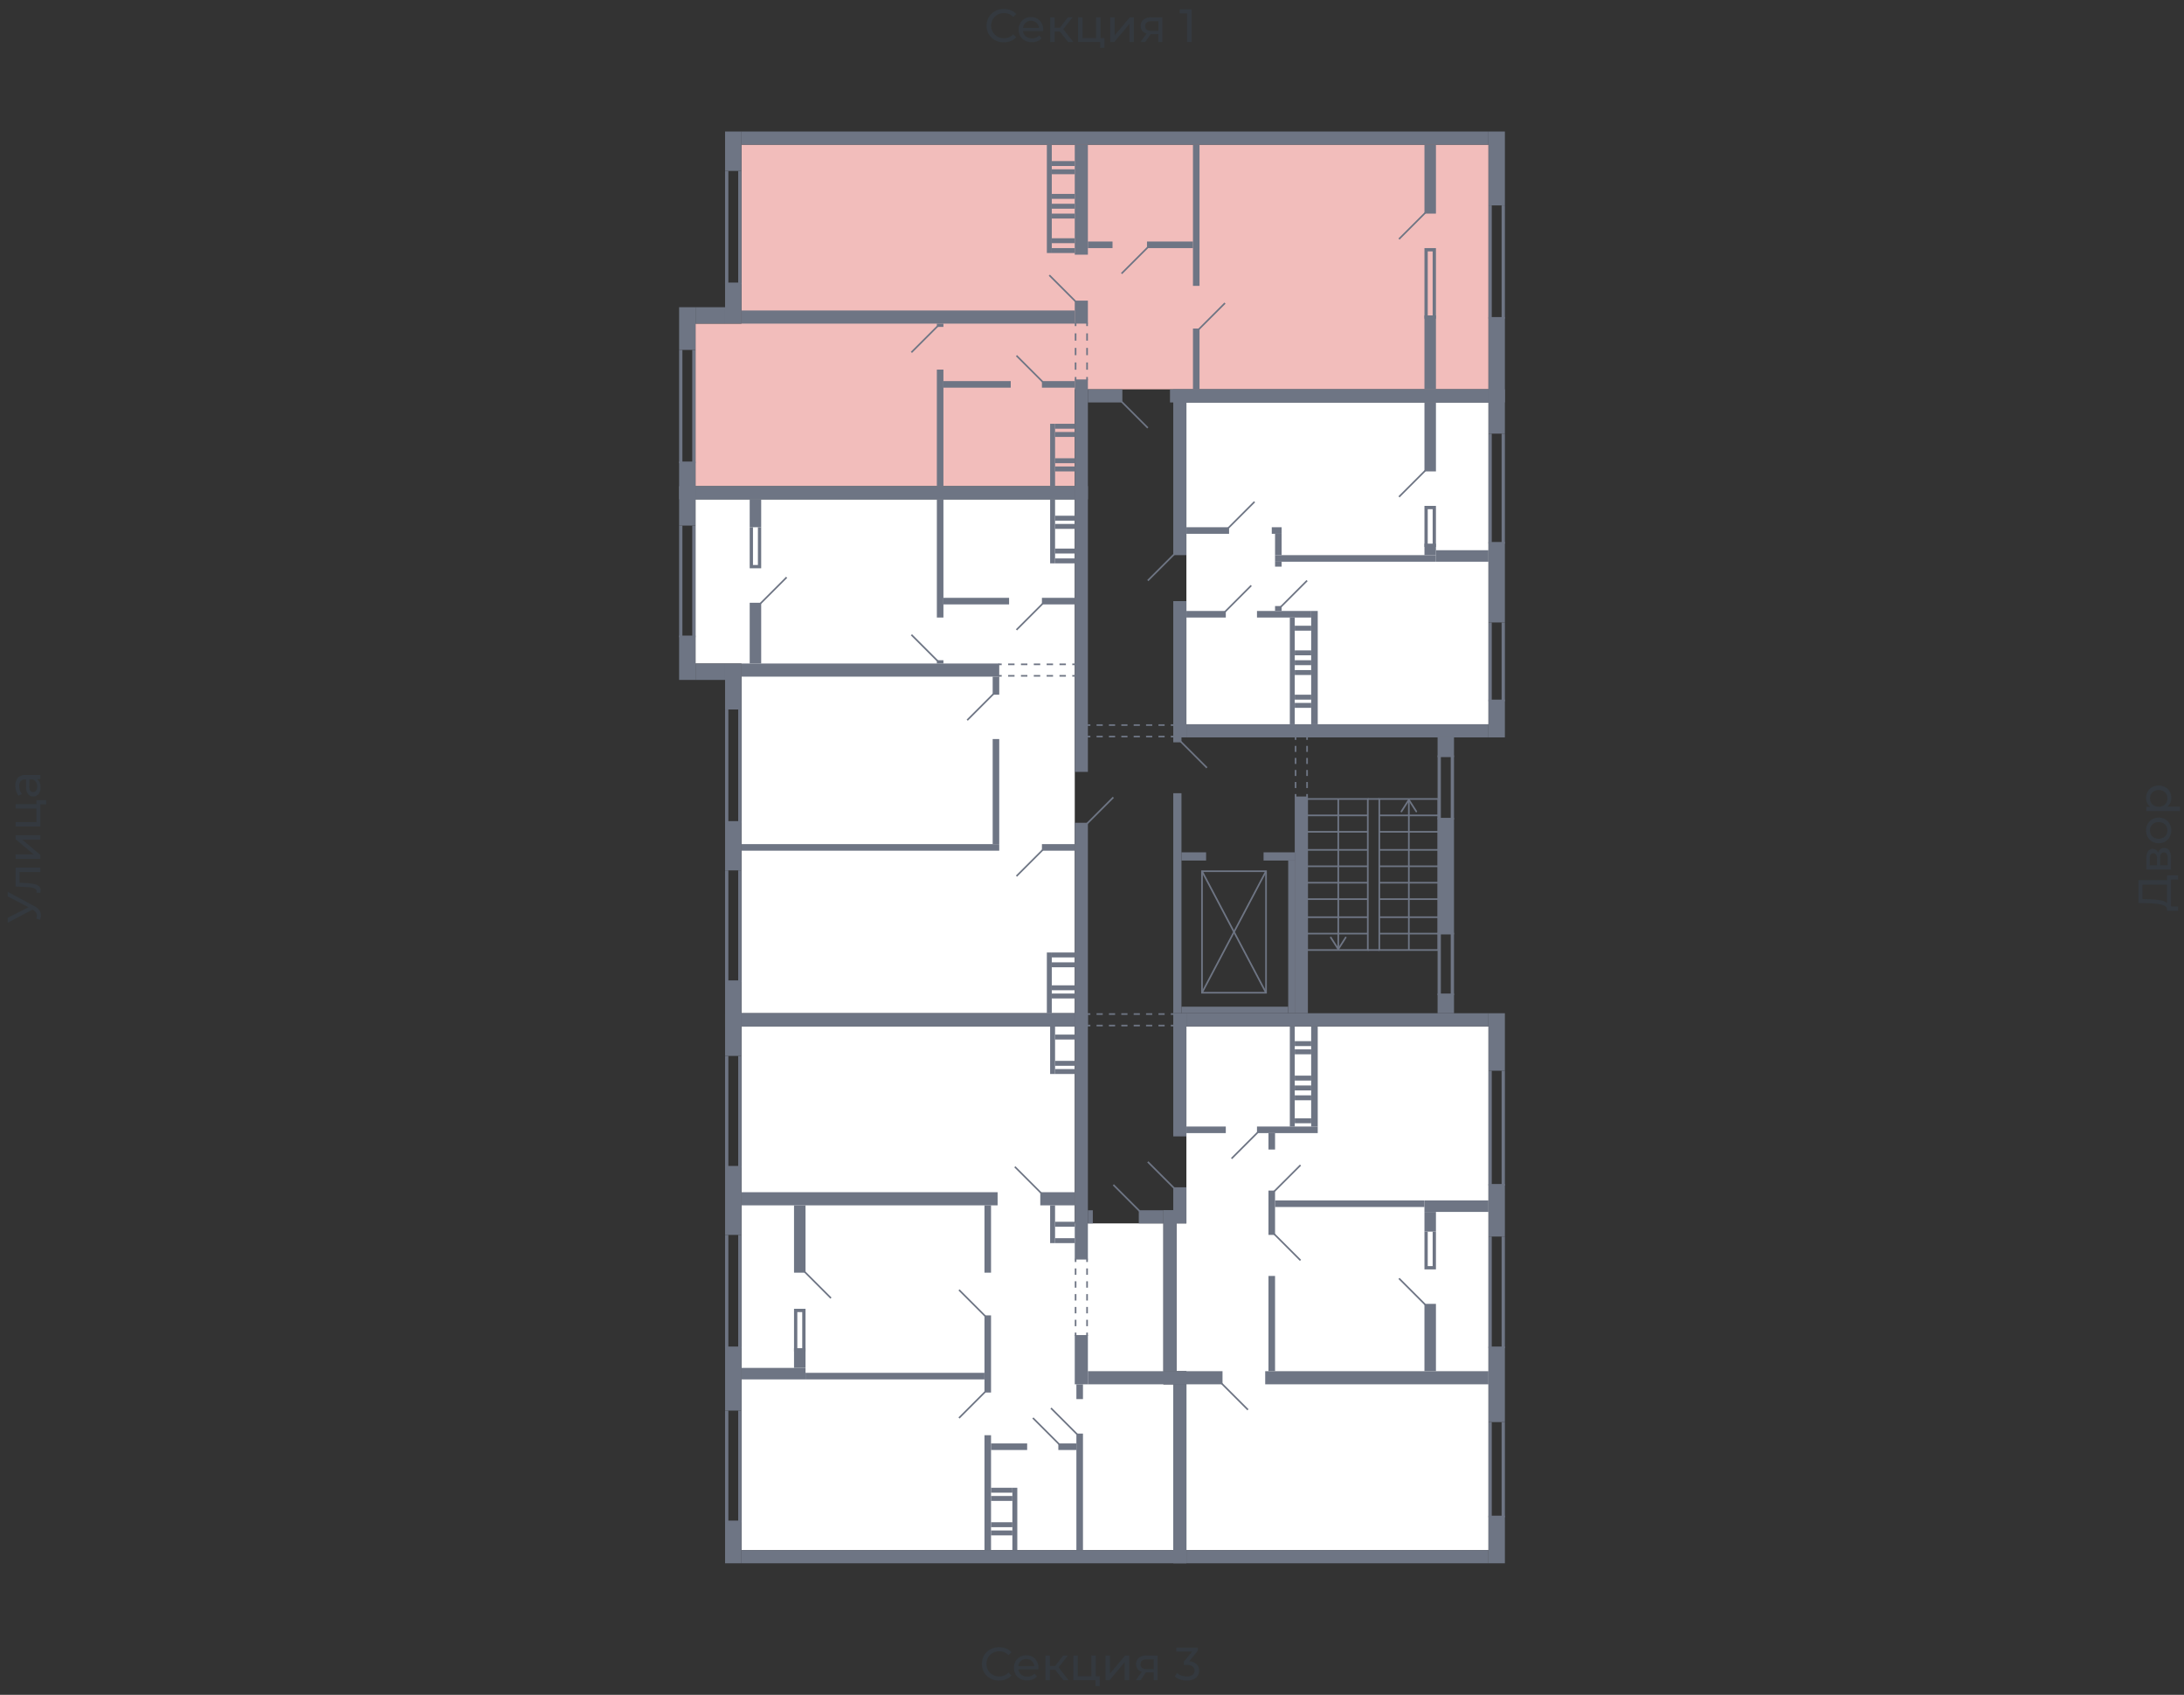 <svg xmlns="http://www.w3.org/2000/svg" width="656" height="509" viewBox="0 0 656 509">
  <rect x="0" y="0" width="656" height="509" fill="#333333" stroke="none"/>
  <title>42-2_2s_2-9fl</title>
  <g id="Слой_2" data-name="Слой 2">
    <g id="_42-2_2s_2-9fl" data-name="42-2_2s_2-9fl">
      <rect width="656" height="509" fill="none"/>
      <g id="hover">
        <polygon id="_42-2_2s_2-9fl_1" data-name="42-2_2s_2-9fl_1" points="356.354 308.25 447.088 308.25 447.088 465.555 356.354 465.555 356.354 411.805 353.396 411.805 353.396 367.424 356.354 367.424 356.354 308.25" fill="white"/>
        <polygon id="_42-2_2s_2-9fl_2" data-name="42-2_2s_2-9fl_2" points="349.451 367.424 349.451 415.75 352.409 415.75 352.409 465.555 222.719 465.555 222.719 308.25 322.822 308.25 322.822 367.424 349.451 367.424" fill="white"/>
        <polygon id="_42-2_2s_2-9fl_3" data-name="42-2_2s_2-9fl_3" points="322.822 304.305 222.719 304.305 222.719 199.271 208.912 199.271 208.912 149.959 322.822 149.959 322.822 304.305" fill="white"/>
        <polygon id="_42-2_2s_2-9fl_4" data-name="42-2_2s_2-9fl_4" points="322.822 146.014 208.912 146.014 208.912 97.195 222.719 97.195 222.719 43.445 447.088 43.445 447.088 116.92 322.822 116.92 322.822 146.014" fill="#F2BDBB"/>
        <polygon id="_42-2_2s_2-9fl_5" data-name="42-2_2s_2-9fl_5" points="356.354 217.516 356.354 180.532 356.354 120.865 447.088 120.865 447.088 217.516 356.354 217.516" fill="white"/>
      </g>
      <g id="o">
        <line x1="447.581" y1="163.273" x2="447.581" y2="130.234" fill="none" stroke="#6e7584" stroke-miterlimit="10" stroke-width="0.986"/>
        <line x1="451.526" y1="163.273" x2="451.526" y2="130.234" fill="none" stroke="#6e7584" stroke-miterlimit="10" stroke-width="0.986"/>
        <line x1="447.581" y1="210.612" x2="447.581" y2="186.943" fill="none" stroke="#6e7584" stroke-miterlimit="10" stroke-width="0.986"/>
        <line x1="451.526" y1="210.612" x2="451.526" y2="186.943" fill="none" stroke="#6e7584" stroke-miterlimit="10" stroke-width="0.986"/>
        <polyline points="428.35 164.259 428.35 152.424 430.815 152.424 430.815 164.259" fill="none" stroke="#6e7584" stroke-miterlimit="10" stroke-width="0.986"/>
        <line x1="222.226" y1="51.335" x2="222.226" y2="85.36" fill="none" stroke="#6e7584" stroke-miterlimit="10" stroke-width="0.986"/>
        <line x1="218.281" y1="51.335" x2="218.281" y2="85.36" fill="none" stroke="#6e7584" stroke-miterlimit="10" stroke-width="0.986"/>
        <line x1="208.419" y1="105.085" x2="208.419" y2="139.11" fill="none" stroke="#6e7584" stroke-miterlimit="10" stroke-width="0.986"/>
        <line x1="204.474" y1="105.085" x2="204.474" y2="139.11" fill="none" stroke="#6e7584" stroke-miterlimit="10" stroke-width="0.986"/>
        <line x1="447.581" y1="61.69" x2="447.581" y2="95.716" fill="none" stroke="#6e7584" stroke-miterlimit="10" stroke-width="0.986"/>
        <line x1="451.526" y1="61.69" x2="451.526" y2="95.716" fill="none" stroke="#6e7584" stroke-miterlimit="10" stroke-width="0.986"/>
        <polyline points="428.35 95.716 428.35 75.005 430.815 75.005 430.815 95.716" fill="none" stroke="#6e7584" stroke-miterlimit="10" stroke-width="0.986"/>
        <line x1="222.226" y1="213.078" x2="222.226" y2="247.103" fill="none" stroke="#6e7584" stroke-miterlimit="10" stroke-width="0.986"/>
        <line x1="218.281" y1="213.078" x2="218.281" y2="247.103" fill="none" stroke="#6e7584" stroke-miterlimit="10" stroke-width="0.986"/>
        <line x1="222.226" y1="261.404" x2="222.226" y2="294.936" fill="none" stroke="#6e7584" stroke-miterlimit="10" stroke-width="0.986"/>
        <line x1="218.281" y1="261.404" x2="218.281" y2="294.936" fill="none" stroke="#6e7584" stroke-miterlimit="10" stroke-width="0.986"/>
        <line x1="208.419" y1="157.849" x2="208.419" y2="191.381" fill="none" stroke="#6e7584" stroke-miterlimit="10" stroke-width="0.986"/>
        <line x1="204.474" y1="157.849" x2="204.474" y2="191.381" fill="none" stroke="#6e7584" stroke-miterlimit="10" stroke-width="0.986"/>
        <polyline points="225.678 158.342 225.678 170.177 228.143 170.177 228.143 158.342" fill="none" stroke="#6e7584" stroke-miterlimit="10" stroke-width="0.986"/>
        <line x1="222.226" y1="317.126" x2="222.226" y2="350.658" fill="none" stroke="#6e7584" stroke-miterlimit="10" stroke-width="0.986"/>
        <line x1="218.281" y1="317.126" x2="218.281" y2="350.658" fill="none" stroke="#6e7584" stroke-miterlimit="10" stroke-width="0.986"/>
        <line x1="222.226" y1="423.64" x2="222.226" y2="457.172" fill="none" stroke="#6e7584" stroke-miterlimit="10" stroke-width="0.986"/>
        <line x1="218.281" y1="423.64" x2="218.281" y2="457.172" fill="none" stroke="#6e7584" stroke-miterlimit="10" stroke-width="0.986"/>
        <line x1="222.226" y1="370.876" x2="222.226" y2="404.901" fill="none" stroke="#6e7584" stroke-miterlimit="10" stroke-width="0.986"/>
        <line x1="218.281" y1="370.876" x2="218.281" y2="404.901" fill="none" stroke="#6e7584" stroke-miterlimit="10" stroke-width="0.986"/>
        <polyline points="238.992 405.888 238.992 393.56 241.458 393.56 241.458 405.888" fill="none" stroke="#6e7584" stroke-miterlimit="10" stroke-width="0.986"/>
        <line x1="447.581" y1="321.564" x2="447.581" y2="356.083" fill="none" stroke="#6e7584" stroke-miterlimit="10" stroke-width="0.986"/>
        <line x1="451.526" y1="321.564" x2="451.526" y2="356.083" fill="none" stroke="#6e7584" stroke-miterlimit="10" stroke-width="0.986"/>
        <line x1="447.581" y1="427.092" x2="447.581" y2="455.693" fill="none" stroke="#6e7584" stroke-miterlimit="10" stroke-width="0.986"/>
        <line x1="451.526" y1="427.092" x2="451.526" y2="455.693" fill="none" stroke="#6e7584" stroke-miterlimit="10" stroke-width="0.986"/>
        <line x1="447.581" y1="371.369" x2="447.581" y2="404.901" fill="none" stroke="#6e7584" stroke-miterlimit="10" stroke-width="0.986"/>
        <line x1="451.526" y1="371.369" x2="451.526" y2="404.901" fill="none" stroke="#6e7584" stroke-miterlimit="10" stroke-width="0.986"/>
        <polyline points="430.815 369.89 430.815 380.739 428.35 380.739 428.35 369.89" fill="none" stroke="#6e7584" stroke-miterlimit="10" stroke-width="0.986"/>
        <line x1="432.295" y1="226.885" x2="432.295" y2="246.117" fill="none" stroke="#6e7584" stroke-miterlimit="10" stroke-width="0.986"/>
        <line x1="436.24" y1="226.885" x2="436.24" y2="246.117" fill="none" stroke="#6e7584" stroke-miterlimit="10" stroke-width="0.986"/>
        <line x1="432.295" y1="298.881" x2="432.295" y2="280.142" fill="none" stroke="#6e7584" stroke-miterlimit="10" stroke-width="0.986"/>
        <line x1="436.24" y1="298.881" x2="436.24" y2="280.142" fill="none" stroke="#6e7584" stroke-miterlimit="10" stroke-width="0.986"/>
      </g>
      <g id="d">
        <line x1="375.833" y1="175.847" x2="367.943" y2="183.737" fill="none" stroke="#6e7584" stroke-miterlimit="10" stroke-width="0.493"/>
        <line x1="376.819" y1="150.698" x2="368.929" y2="158.588" fill="none" stroke="#6e7584" stroke-miterlimit="10" stroke-width="0.493"/>
        <line x1="344.766" y1="174.368" x2="352.656" y2="166.478" fill="none" stroke="#6e7584" stroke-miterlimit="10" stroke-width="0.493"/>
        <line x1="384.709" y1="182.258" x2="392.599" y2="174.368" fill="none" stroke="#6e7584" stroke-miterlimit="10" stroke-width="0.493"/>
        <rect x="344.519" y="166.725" width="7.89" height="13.807" transform="translate(696.929 347.257) rotate(180)" fill="none"/>
        <line x1="420.213" y1="149.219" x2="428.103" y2="141.329" fill="none" stroke="#6e7584" stroke-miterlimit="10" stroke-width="0.493"/>
        <line x1="344.766" y1="74.265" x2="336.876" y2="82.155" fill="none" stroke="#6e7584" stroke-miterlimit="10" stroke-width="0.493"/>
        <line x1="313.206" y1="114.701" x2="305.317" y2="106.811" fill="none" stroke="#6e7584" stroke-miterlimit="10" stroke-width="0.493"/>
        <line x1="360.053" y1="98.921" x2="367.943" y2="91.031" fill="none" stroke="#6e7584" stroke-miterlimit="10" stroke-width="0.493"/>
        <line x1="336.876" y1="120.618" x2="344.766" y2="128.508" fill="none" stroke="#6e7584" stroke-miterlimit="10" stroke-width="0.493"/>
        <line x1="281.647" y1="97.935" x2="273.757" y2="105.825" fill="none" stroke="#6e7584" stroke-miterlimit="10" stroke-width="0.493"/>
        <line x1="315.179" y1="82.648" x2="323.069" y2="90.538" fill="none" stroke="#6e7584" stroke-miterlimit="10" stroke-width="0.493"/>
        <g>
          <line x1="323.069" y1="114.208" x2="323.069" y2="113.221" fill="none" stroke="#6e7584" stroke-miterlimit="10" stroke-width="0.493"/>
          <line x1="323.069" y1="111.037" x2="323.069" y2="99.026" fill="none" stroke="#6e7584" stroke-miterlimit="10" stroke-width="0.493" stroke-dasharray="2.184 2.184"/>
          <line x1="323.069" y1="97.935" x2="323.069" y2="96.948" fill="none" stroke="#6e7584" stroke-miterlimit="10" stroke-width="0.493"/>
        </g>
        <g>
          <line x1="326.521" y1="114.208" x2="326.521" y2="113.221" fill="none" stroke="#6e7584" stroke-miterlimit="10" stroke-width="0.493"/>
          <line x1="326.521" y1="111.037" x2="326.521" y2="99.026" fill="none" stroke="#6e7584" stroke-miterlimit="10" stroke-width="0.493" stroke-dasharray="2.184 2.184"/>
          <line x1="326.521" y1="97.935" x2="326.521" y2="96.948" fill="none" stroke="#6e7584" stroke-miterlimit="10" stroke-width="0.493"/>
        </g>
        <line x1="420.213" y1="71.799" x2="428.103" y2="63.909" fill="none" stroke="#6e7584" stroke-miterlimit="10" stroke-width="0.493"/>
        <line x1="305.317" y1="189.162" x2="313.206" y2="181.272" fill="none" stroke="#6e7584" stroke-miterlimit="10" stroke-width="0.493"/>
        <line x1="290.523" y1="216.283" x2="298.413" y2="208.393" fill="none" stroke="#6e7584" stroke-miterlimit="10" stroke-width="0.493"/>
        <line x1="273.757" y1="190.641" x2="281.647" y2="198.531" fill="none" stroke="#6e7584" stroke-miterlimit="10" stroke-width="0.493"/>
        <line x1="334.411" y1="239.46" x2="326.521" y2="247.35" fill="none" stroke="#6e7584" stroke-miterlimit="10" stroke-width="0.493"/>
        <line x1="313.206" y1="255.24" x2="305.317" y2="263.13" fill="none" stroke="#6e7584" stroke-miterlimit="10" stroke-width="0.493"/>
        <rect x="326.767" y="231.817" width="7.89" height="15.78" fill="none"/>
        <line x1="236.28" y1="173.382" x2="228.39" y2="181.272" fill="none" stroke="#6e7584" stroke-miterlimit="10" stroke-width="0.493"/>
        <g>
          <line x1="299.892" y1="199.517" x2="300.878" y2="199.517" fill="none" stroke="#6e7584" stroke-miterlimit="10" stroke-width="0.493"/>
          <line x1="302.806" y1="199.517" x2="321.119" y2="199.517" fill="none" stroke="#6e7584" stroke-miterlimit="10" stroke-width="0.493" stroke-dasharray="1.928 1.928"/>
          <line x1="322.083" y1="199.517" x2="323.069" y2="199.517" fill="none" stroke="#6e7584" stroke-miterlimit="10" stroke-width="0.493"/>
        </g>
        <g>
          <line x1="299.892" y1="202.969" x2="300.878" y2="202.969" fill="none" stroke="#6e7584" stroke-miterlimit="10" stroke-width="0.493"/>
          <line x1="302.806" y1="202.969" x2="321.119" y2="202.969" fill="none" stroke="#6e7584" stroke-miterlimit="10" stroke-width="0.493" stroke-dasharray="1.928 1.928"/>
          <line x1="322.083" y1="202.969" x2="323.069" y2="202.969" fill="none" stroke="#6e7584" stroke-miterlimit="10" stroke-width="0.493"/>
        </g>
        <line x1="295.947" y1="395.286" x2="288.057" y2="387.396" fill="none" stroke="#6e7584" stroke-miterlimit="10" stroke-width="0.493"/>
        <line x1="295.947" y1="417.969" x2="288.057" y2="425.859" fill="none" stroke="#6e7584" stroke-miterlimit="10" stroke-width="0.493"/>
        <line x1="323.562" y1="430.79" x2="315.672" y2="422.9" fill="none" stroke="#6e7584" stroke-miterlimit="10" stroke-width="0.493"/>
        <line x1="310.248" y1="425.859" x2="318.138" y2="433.749" fill="none" stroke="#6e7584" stroke-miterlimit="10" stroke-width="0.493"/>
        <line x1="304.823" y1="350.412" x2="312.713" y2="358.302" fill="none" stroke="#6e7584" stroke-miterlimit="10" stroke-width="0.493"/>
        <line x1="334.411" y1="355.836" x2="342.3" y2="363.726" fill="none" stroke="#6e7584" stroke-miterlimit="10" stroke-width="0.493"/>
        <g>
          <line x1="326.521" y1="378.026" x2="326.521" y2="379.013" fill="none" stroke="#6e7584" stroke-miterlimit="10" stroke-width="0.493"/>
          <line x1="326.521" y1="380.94" x2="326.521" y2="399.253" fill="none" stroke="#6e7584" stroke-miterlimit="10" stroke-width="0.493" stroke-dasharray="1.928 1.928"/>
          <line x1="326.521" y1="400.217" x2="326.521" y2="401.203" fill="none" stroke="#6e7584" stroke-miterlimit="10" stroke-width="0.493"/>
        </g>
        <g>
          <line x1="323.069" y1="378.026" x2="323.069" y2="379.013" fill="none" stroke="#6e7584" stroke-miterlimit="10" stroke-width="0.493"/>
          <line x1="323.069" y1="380.94" x2="323.069" y2="399.253" fill="none" stroke="#6e7584" stroke-miterlimit="10" stroke-width="0.493" stroke-dasharray="1.928 1.928"/>
          <line x1="323.069" y1="400.217" x2="323.069" y2="401.203" fill="none" stroke="#6e7584" stroke-miterlimit="10" stroke-width="0.493"/>
        </g>
        <line x1="249.594" y1="389.861" x2="241.704" y2="381.971" fill="none" stroke="#6e7584" stroke-miterlimit="10" stroke-width="0.493"/>
        <line x1="366.956" y1="415.503" x2="374.846" y2="423.393" fill="none" stroke="#6e7584" stroke-miterlimit="10" stroke-width="0.493"/>
        <line x1="382.736" y1="370.63" x2="390.626" y2="378.519" fill="none" stroke="#6e7584" stroke-miterlimit="10" stroke-width="0.493"/>
        <line x1="382.736" y1="357.808" x2="390.626" y2="349.919" fill="none" stroke="#6e7584" stroke-miterlimit="10" stroke-width="0.493"/>
        <line x1="344.766" y1="348.932" x2="352.656" y2="356.822" fill="none" stroke="#6e7584" stroke-miterlimit="10" stroke-width="0.493"/>
        <line x1="369.915" y1="347.946" x2="377.805" y2="340.056" fill="none" stroke="#6e7584" stroke-miterlimit="10" stroke-width="0.493"/>
        <rect x="344.519" y="341.289" width="7.89" height="15.287" fill="none"/>
        <line x1="420.213" y1="383.944" x2="428.103" y2="391.834" fill="none" stroke="#6e7584" stroke-miterlimit="10" stroke-width="0.493"/>
        <g>
          <line x1="354.628" y1="222.694" x2="362.518" y2="230.584" fill="none" stroke="#6e7584" stroke-miterlimit="10" stroke-width="0.493"/>
          <g>
            <rect x="392.599" y="239.953" width="18.245" height="45.367" fill="none" stroke="#6e7584" stroke-miterlimit="10" stroke-width="0.493"/>
            <line x1="392.599" y1="280.389" x2="410.844" y2="280.389" fill="none" stroke="#6e7584" stroke-miterlimit="10" stroke-width="0.493"/>
            <line x1="392.599" y1="275.458" x2="410.844" y2="275.458" fill="none" stroke="#6e7584" stroke-miterlimit="10" stroke-width="0.493"/>
            <line x1="392.599" y1="270.033" x2="410.844" y2="270.033" fill="none" stroke="#6e7584" stroke-miterlimit="10" stroke-width="0.493"/>
            <line x1="392.599" y1="265.102" x2="410.844" y2="265.102" fill="none" stroke="#6e7584" stroke-miterlimit="10" stroke-width="0.493"/>
            <line x1="392.599" y1="260.171" x2="410.844" y2="260.171" fill="none" stroke="#6e7584" stroke-miterlimit="10" stroke-width="0.493"/>
            <line x1="392.599" y1="255.24" x2="410.844" y2="255.24" fill="none" stroke="#6e7584" stroke-miterlimit="10" stroke-width="0.493"/>
            <line x1="392.599" y1="249.815" x2="410.844" y2="249.815" fill="none" stroke="#6e7584" stroke-miterlimit="10" stroke-width="0.493"/>
            <line x1="392.599" y1="244.884" x2="410.844" y2="244.884" fill="none" stroke="#6e7584" stroke-miterlimit="10" stroke-width="0.493"/>
            <g>
              <line x1="401.968" y1="239.953" x2="401.968" y2="284.727" fill="none" stroke="#6e7584" stroke-miterlimit="10" stroke-width="0.493"/>
              <path d="M399.6,281.357a.245.245,0,0,1,.34.076l2.027,3.182,2.026-3.182a.247.247,0,1,1,.416.265l-2.234,3.508a.247.247,0,0,1-.416,0l-2.235-3.508a.252.252,0,0,1-.038-.133A.246.246,0,0,1,399.6,281.357Z" fill="#6e7584"/>
            </g>
            <rect x="414.296" y="239.953" width="17.752" height="45.367" fill="none" stroke="#6e7584" stroke-miterlimit="10" stroke-width="0.493"/>
            <line x1="414.296" y1="280.389" x2="432.048" y2="280.389" fill="none" stroke="#6e7584" stroke-miterlimit="10" stroke-width="0.493"/>
            <line x1="414.296" y1="275.458" x2="432.048" y2="275.458" fill="none" stroke="#6e7584" stroke-miterlimit="10" stroke-width="0.493"/>
            <line x1="414.296" y1="270.033" x2="432.048" y2="270.033" fill="none" stroke="#6e7584" stroke-miterlimit="10" stroke-width="0.493"/>
            <line x1="414.296" y1="265.102" x2="432.048" y2="265.102" fill="none" stroke="#6e7584" stroke-miterlimit="10" stroke-width="0.493"/>
            <line x1="414.296" y1="260.171" x2="432.048" y2="260.171" fill="none" stroke="#6e7584" stroke-miterlimit="10" stroke-width="0.493"/>
            <line x1="414.296" y1="255.24" x2="432.048" y2="255.24" fill="none" stroke="#6e7584" stroke-miterlimit="10" stroke-width="0.493"/>
            <line x1="414.296" y1="249.815" x2="432.048" y2="249.815" fill="none" stroke="#6e7584" stroke-miterlimit="10" stroke-width="0.493"/>
            <line x1="414.296" y1="244.884" x2="432.048" y2="244.884" fill="none" stroke="#6e7584" stroke-miterlimit="10" stroke-width="0.493"/>
            <g>
              <line x1="423.172" y1="240.546" x2="423.172" y2="285.32" fill="none" stroke="#6e7584" stroke-miterlimit="10" stroke-width="0.493"/>
              <path d="M420.805,243.916a.248.248,0,0,0,.341-.076l2.026-3.182,2.026,3.182a.247.247,0,0,0,.417-.265l-2.235-3.508a.247.247,0,0,0-.416,0l-2.234,3.508a.25.25,0,0,0-.039.133A.246.246,0,0,0,420.805,243.916Z" fill="#6e7584"/>
            </g>
            <line x1="410.844" y1="239.953" x2="414.296" y2="239.953" fill="none" stroke="#6e7584" stroke-miterlimit="10" stroke-width="0.493"/>
            <line x1="410.844" y1="285.32" x2="414.296" y2="285.32" fill="none" stroke="#6e7584" stroke-miterlimit="10" stroke-width="0.493"/>
          </g>
          <rect x="361.039" y="261.65" width="19.232" height="36.491" fill="none" stroke="#6e7584" stroke-miterlimit="10" stroke-width="0.493"/>
          <line x1="361.039" y1="261.65" x2="380.271" y2="298.141" fill="none" stroke="#6e7584" stroke-miterlimit="10" stroke-width="0.493"/>
          <line x1="361.039" y1="298.141" x2="380.271" y2="261.65" fill="none" stroke="#6e7584" stroke-miterlimit="10" stroke-width="0.493"/>
          <g>
            <line x1="326.521" y1="221.214" x2="327.507" y2="221.214" fill="none" stroke="#6e7584" stroke-miterlimit="10" stroke-width="0.493"/>
            <line x1="329.366" y1="221.214" x2="350.74" y2="221.214" fill="none" stroke="#6e7584" stroke-miterlimit="10" stroke-width="0.493" stroke-dasharray="1.859 1.859"/>
            <line x1="351.67" y1="221.214" x2="352.656" y2="221.214" fill="none" stroke="#6e7584" stroke-miterlimit="10" stroke-width="0.493"/>
          </g>
          <g>
            <line x1="326.521" y1="217.763" x2="327.507" y2="217.763" fill="none" stroke="#6e7584" stroke-miterlimit="10" stroke-width="0.493"/>
            <line x1="329.366" y1="217.763" x2="350.74" y2="217.763" fill="none" stroke="#6e7584" stroke-miterlimit="10" stroke-width="0.493" stroke-dasharray="1.859 1.859"/>
            <line x1="351.67" y1="217.763" x2="352.656" y2="217.763" fill="none" stroke="#6e7584" stroke-miterlimit="10" stroke-width="0.493"/>
          </g>
          <g>
            <line x1="326.521" y1="308.003" x2="327.507" y2="308.003" fill="none" stroke="#6e7584" stroke-miterlimit="10" stroke-width="0.493"/>
            <line x1="329.366" y1="308.003" x2="350.74" y2="308.003" fill="none" stroke="#6e7584" stroke-miterlimit="10" stroke-width="0.493" stroke-dasharray="1.859 1.859"/>
            <line x1="351.67" y1="308.003" x2="352.656" y2="308.003" fill="none" stroke="#6e7584" stroke-miterlimit="10" stroke-width="0.493"/>
          </g>
          <g>
            <line x1="326.521" y1="304.552" x2="327.507" y2="304.552" fill="none" stroke="#6e7584" stroke-miterlimit="10" stroke-width="0.493"/>
            <line x1="329.366" y1="304.552" x2="350.74" y2="304.552" fill="none" stroke="#6e7584" stroke-miterlimit="10" stroke-width="0.493" stroke-dasharray="1.859 1.859"/>
            <line x1="351.67" y1="304.552" x2="352.656" y2="304.552" fill="none" stroke="#6e7584" stroke-miterlimit="10" stroke-width="0.493"/>
          </g>
          <g>
            <line x1="389.147" y1="239.46" x2="389.147" y2="238.474" fill="none" stroke="#6e7584" stroke-miterlimit="10" stroke-width="0.493"/>
            <line x1="389.147" y1="236.666" x2="389.147" y2="223.105" fill="none" stroke="#6e7584" stroke-miterlimit="10" stroke-width="0.493" stroke-dasharray="1.808 1.808"/>
            <line x1="389.147" y1="222.201" x2="389.147" y2="221.214" fill="none" stroke="#6e7584" stroke-miterlimit="10" stroke-width="0.493"/>
          </g>
          <g>
            <line x1="392.599" y1="239.46" x2="392.599" y2="238.474" fill="none" stroke="#6e7584" stroke-miterlimit="10" stroke-width="0.493"/>
            <line x1="392.599" y1="236.666" x2="392.599" y2="223.105" fill="none" stroke="#6e7584" stroke-miterlimit="10" stroke-width="0.493" stroke-dasharray="1.808 1.808"/>
            <line x1="392.599" y1="222.201" x2="392.599" y2="221.214" fill="none" stroke="#6e7584" stroke-miterlimit="10" stroke-width="0.493"/>
          </g>
        </g>
      </g>
      <g id="s">
        <rect x="442.897" y="121.111" width="13.314" height="4.931" transform="translate(573.131 -325.977) rotate(90)" fill="#6e7584"/>
        <rect x="437.472" y="172.396" width="24.163" height="4.931" transform="translate(274.693 624.415) rotate(-90)" fill="#6e7584"/>
        <rect x="443.883" y="213.325" width="11.342" height="4.931" transform="translate(233.764 665.344) rotate(-90)" fill="#6e7584"/>
        <rect x="356.354" y="217.516" width="90.734" height="3.945" fill="#6e7584"/>
        <rect x="356.354" y="116.92" width="90.734" height="3.945" fill="#6e7584"/>
        <rect x="352.409" y="180.532" width="3.945" height="40.929" fill="#6e7584"/>
        <rect x="382.983" y="168.697" width="1.972" height="1.479" fill="#6e7584"/>
        <rect x="382.983" y="182.011" width="1.972" height="1.479" fill="#6e7584"/>
        <rect x="356.354" y="183.491" width="11.835" height="1.972" fill="#6e7584"/>
        <rect x="381.997" y="158.342" width="2.959" height="1.972" fill="#6e7584"/>
        <rect x="356.354" y="158.342" width="12.821" height="1.972" fill="#6e7584"/>
        <rect x="377.558" y="183.491" width="16.273" height="1.972" fill="#6e7584"/>
        <rect x="382.983" y="166.725" width="48.326" height="1.972" fill="#6e7584"/>
        <rect x="352.409" y="116.92" width="3.945" height="49.805" fill="#6e7584"/>
        <rect x="393.831" y="183.491" width="1.972" height="34.025" transform="translate(789.635 401.007) rotate(180)" fill="#6e7584"/>
        <rect x="387.421" y="185.463" width="1.479" height="32.053" transform="translate(776.321 402.979) rotate(180)" fill="#6e7584"/>
        <rect x="388.9" y="187.929" width="4.931" height="1.479" transform="translate(782.732 377.337) rotate(180)" fill="#6e7584"/>
        <rect x="388.9" y="195.326" width="4.931" height="1.479" transform="translate(782.732 392.131) rotate(180)" fill="#6e7584"/>
        <rect x="388.9" y="198.284" width="4.931" height="1.479" transform="translate(782.732 398.048) rotate(180)" fill="#6e7584"/>
        <rect x="388.9" y="201.243" width="4.931" height="1.479" transform="translate(782.732 403.966) rotate(180)" fill="#6e7584"/>
        <rect x="388.9" y="208.64" width="4.931" height="1.479" transform="translate(782.732 418.759) rotate(180)" fill="#6e7584"/>
        <rect x="388.9" y="211.106" width="4.931" height="1.479" transform="translate(782.732 423.69) rotate(180)" fill="#6e7584"/>
        <rect x="382.983" y="160.314" width="1.972" height="6.411" fill="#6e7584"/>
        <rect x="427.857" y="120.865" width="3.452" height="20.711" fill="#6e7584"/>
        <rect x="427.857" y="163.273" width="3.452" height="3.452" fill="#6e7584"/>
        <rect x="431.308" y="165.245" width="15.78" height="3.452" transform="translate(878.397 333.943) rotate(180)" fill="#6e7584"/>
        <rect x="214.089" y="88.565" width="12.328" height="4.931" transform="translate(311.284 -129.222) rotate(90)" fill="#6e7584"/>
        <rect x="214.336" y="42.952" width="11.835" height="4.931" transform="translate(265.671 -174.836) rotate(90)" fill="#6e7584"/>
        <rect x="200.775" y="141.822" width="11.342" height="4.931" transform="translate(350.734 -62.158) rotate(90)" fill="#6e7584"/>
        <rect x="200.036" y="96.209" width="12.821" height="4.931" transform="translate(305.12 -107.772) rotate(90)" fill="#6e7584"/>
        <rect x="222.719" y="93.25" width="100.103" height="3.945" transform="translate(545.541 190.445) rotate(180)" fill="#6e7584"/>
        <rect x="208.912" y="146.014" width="113.911" height="3.945" transform="translate(531.734 295.972) rotate(180)" fill="#6e7584"/>
        <rect x="322.822" y="90.291" width="3.945" height="6.904" transform="translate(649.589 187.486) rotate(180)" fill="#6e7584"/>
        <rect x="322.822" y="113.961" width="3.945" height="35.998" transform="translate(649.589 263.92) rotate(180)" fill="#6e7584"/>
        <rect x="326.767" y="72.539" width="7.397" height="1.972" fill="#6e7584"/>
        <rect x="322.822" y="43.445" width="3.945" height="33.039" transform="translate(649.589 119.929) rotate(180)" fill="#6e7584"/>
        <rect x="436.733" y="105.578" width="25.642" height="4.931" transform="translate(341.51 557.597) rotate(-90)" fill="#6e7584"/>
        <rect x="438.459" y="48.13" width="22.19" height="4.931" transform="translate(500.149 -398.959) rotate(90)" fill="#6e7584"/>
        <rect x="222.719" y="39.5" width="224.369" height="3.945" fill="#6e7584"/>
        <rect x="351.423" y="116.92" width="95.665" height="3.945" fill="#6e7584"/>
        <rect x="358.327" y="98.674" width="1.972" height="18.245" fill="#6e7584"/>
        <rect x="344.519" y="72.539" width="13.807" height="1.972" fill="#6e7584"/>
        <rect x="314.439" y="43.445" width="1.479" height="32.546" transform="translate(630.358 119.436) rotate(180)" fill="#6e7584"/>
        <rect x="358.327" y="43.445" width="1.972" height="42.408" fill="#6e7584"/>
        <rect x="315.919" y="71.553" width="6.904" height="1.479" transform="translate(638.741 144.585) rotate(180)" fill="#6e7584"/>
        <rect x="315.919" y="74.511" width="6.904" height="1.479" transform="translate(638.741 150.502) rotate(180)" fill="#6e7584"/>
        <rect x="315.919" y="64.156" width="6.904" height="1.479" transform="translate(638.741 129.791) rotate(180)" fill="#6e7584"/>
        <rect x="315.919" y="58.239" width="6.904" height="1.479" transform="translate(638.741 117.956) rotate(180)" fill="#6e7584"/>
        <rect x="315.919" y="61.197" width="6.904" height="1.479" transform="translate(638.741 123.874) rotate(180)" fill="#6e7584"/>
        <rect x="315.919" y="50.842" width="6.904" height="1.479" transform="translate(638.741 103.163) rotate(180)" fill="#6e7584"/>
        <rect x="315.919" y="48.376" width="6.904" height="1.479" transform="translate(638.741 98.232) rotate(180)" fill="#6e7584"/>
        <rect x="312.96" y="114.454" width="9.862" height="1.972" fill="#6e7584"/>
        <rect x="283.373" y="114.454" width="20.218" height="1.972" fill="#6e7584"/>
        <rect x="315.425" y="127.275" width="1.479" height="18.739" transform="translate(632.33 273.289) rotate(180)" fill="#6e7584"/>
        <rect x="316.905" y="140.096" width="5.917" height="1.479" transform="translate(639.727 281.672) rotate(180)" fill="#6e7584"/>
        <rect x="316.905" y="137.631" width="5.917" height="1.479" transform="translate(639.727 276.741) rotate(180)" fill="#6e7584"/>
        <rect x="316.905" y="129.741" width="5.917" height="1.479" transform="translate(639.727 260.961) rotate(180)" fill="#6e7584"/>
        <rect x="316.905" y="127.275" width="5.917" height="1.479" transform="translate(639.727 256.03) rotate(180)" fill="#6e7584"/>
        <rect x="281.4" y="111.002" width="1.972" height="35.011" transform="translate(564.773 257.016) rotate(180)" fill="#6e7584"/>
        <rect x="281.4" y="97.195" width="1.972" height="0.986" fill="#6e7584"/>
        <rect x="326.767" y="116.92" width="10.356" height="3.945" fill="#6e7584"/>
        <rect x="208.912" y="92.264" width="8.876" height="4.931" fill="#6e7584"/>
        <rect x="427.857" y="43.445" width="3.452" height="20.711" fill="#6e7584"/>
        <rect x="427.857" y="94.729" width="3.452" height="22.19" transform="translate(859.165 211.649) rotate(-180)" fill="#6e7584"/>
        <rect x="212.857" y="251.541" width="14.794" height="4.931" transform="translate(-33.753 474.26) rotate(-90)" fill="#6e7584"/>
        <rect x="213.35" y="298.881" width="13.807" height="4.931" transform="translate(-81.093 521.6) rotate(-90)" fill="#6e7584"/>
        <rect x="217.788" y="199.271" width="4.931" height="13.807" fill="#6e7584"/>
        <rect x="199.789" y="195.079" width="13.314" height="4.931" transform="translate(403.991 -8.901) rotate(90)" fill="#6e7584"/>
        <rect x="200.529" y="149.466" width="11.835" height="4.931" transform="translate(358.377 -54.515) rotate(90)" fill="#6e7584"/>
        <rect x="222.719" y="304.305" width="100.103" height="3.945" transform="translate(545.541 612.555) rotate(180)" fill="#6e7584"/>
        <rect x="222.719" y="199.271" width="77.42" height="3.945" transform="translate(522.858 402.486) rotate(180)" fill="#6e7584"/>
        <rect x="208.912" y="146.014" width="113.911" height="3.945" transform="translate(531.734 295.972) rotate(180)" fill="#6e7584"/>
        <rect x="322.822" y="247.103" width="3.945" height="61.147" transform="translate(649.589 555.353) rotate(180)" fill="#6e7584"/>
        <rect x="298.166" y="203.216" width="1.972" height="5.424" transform="translate(598.305 411.856) rotate(-180)" fill="#6e7584"/>
        <rect x="281.4" y="198.284" width="1.972" height="0.986" transform="translate(564.773 397.555) rotate(180)" fill="#6e7584"/>
        <rect x="312.96" y="253.514" width="9.862" height="1.972" transform="translate(635.782 509) rotate(180)" fill="#6e7584"/>
        <rect x="312.96" y="179.546" width="9.862" height="1.972" transform="translate(635.782 361.064) rotate(-180)" fill="#6e7584"/>
        <rect x="283.373" y="179.546" width="19.725" height="1.972" transform="translate(586.47 361.064) rotate(-180)" fill="#6e7584"/>
        <rect x="222.719" y="253.514" width="77.42" height="1.972" fill="#6e7584"/>
        <rect x="208.912" y="199.271" width="8.876" height="4.931" fill="#6e7584"/>
        <rect x="322.822" y="146.014" width="3.945" height="85.803" fill="#6e7584"/>
        <rect x="281.4" y="149.959" width="1.972" height="35.505" fill="#6e7584"/>
        <rect x="315.425" y="149.959" width="1.479" height="19.232" transform="translate(632.33 319.149) rotate(180)" fill="#6e7584"/>
        <rect x="316.905" y="167.711" width="5.917" height="1.479" transform="translate(639.727 336.901) rotate(180)" fill="#6e7584"/>
        <rect x="316.905" y="164.752" width="5.917" height="1.479" transform="translate(639.727 330.984) rotate(180)" fill="#6e7584"/>
        <rect x="316.905" y="157.356" width="5.917" height="1.479" transform="translate(639.727 316.19) rotate(180)" fill="#6e7584"/>
        <rect x="316.905" y="154.89" width="5.917" height="1.479" transform="translate(639.727 311.259) rotate(180)" fill="#6e7584"/>
        <rect x="314.439" y="286.06" width="1.479" height="18.245" transform="translate(630.358 590.365) rotate(-180)" fill="#6e7584"/>
        <rect x="315.919" y="286.06" width="6.904" height="1.479" transform="translate(638.741 573.599) rotate(-180)" fill="#6e7584"/>
        <rect x="315.919" y="289.018" width="6.904" height="1.479" transform="translate(638.741 579.516) rotate(-180)" fill="#6e7584"/>
        <rect x="315.919" y="295.922" width="6.904" height="1.479" transform="translate(638.741 593.323) rotate(-180)" fill="#6e7584"/>
        <rect x="315.919" y="298.388" width="6.904" height="1.479" transform="translate(638.741 598.255) rotate(-180)" fill="#6e7584"/>
        <rect x="298.166" y="221.954" width="1.972" height="31.56" fill="#6e7584"/>
        <rect x="225.185" y="181.025" width="3.452" height="18.245" fill="#6e7584"/>
        <rect x="225.185" y="149.959" width="3.452" height="8.383" transform="translate(453.821 308.3) rotate(-180)" fill="#6e7584"/>
        <rect x="209.898" y="358.055" width="20.711" height="4.931" transform="translate(-140.267 580.774) rotate(-90)" fill="#6e7584"/>
        <rect x="213.843" y="308.25" width="12.821" height="4.931" transform="translate(530.969 90.462) rotate(90)" fill="#6e7584"/>
        <rect x="213.843" y="460.624" width="12.821" height="4.931" transform="translate(-242.836 683.343) rotate(-90)" fill="#6e7584"/>
        <rect x="210.638" y="411.558" width="19.232" height="4.931" transform="translate(634.278 193.771) rotate(90)" fill="#6e7584"/>
        <rect x="222.719" y="358.055" width="76.927" height="3.945" transform="translate(522.365 720.055) rotate(180)" fill="#6e7584"/>
        <rect x="222.719" y="304.305" width="100.103" height="3.945" transform="translate(545.541 612.555) rotate(180)" fill="#6e7584"/>
        <rect x="222.719" y="465.555" width="129.69" height="3.945" fill="#6e7584"/>
        <rect x="322.822" y="400.956" width="3.945" height="14.794" transform="translate(649.589 816.706) rotate(180)" fill="#6e7584"/>
        <rect x="322.822" y="304.305" width="3.945" height="73.968" transform="translate(649.589 682.578) rotate(180)" fill="#6e7584"/>
        <rect x="312.467" y="358.055" width="10.356" height="3.945" transform="translate(635.289 720.055) rotate(180)" fill="#6e7584"/>
        <rect x="342.054" y="363.479" width="7.397" height="3.945" transform="translate(691.505 730.904) rotate(180)" fill="#6e7584"/>
        <rect x="317.891" y="433.502" width="5.424" height="1.972" transform="translate(641.206 868.977) rotate(180)" fill="#6e7584"/>
        <rect x="297.673" y="433.502" width="10.849" height="1.972" transform="translate(606.195 868.977) rotate(180)" fill="#6e7584"/>
        <rect x="295.701" y="431.037" width="1.972" height="34.518" transform="translate(593.374 896.592) rotate(180)" fill="#6e7584"/>
        <rect x="304.084" y="446.817" width="1.479" height="18.739" transform="translate(609.647 912.372) rotate(180)" fill="#6e7584"/>
        <rect x="297.673" y="449.282" width="6.411" height="1.479" transform="translate(601.757 900.044) rotate(180)" fill="#6e7584"/>
        <rect x="297.673" y="446.817" width="6.411" height="1.479" transform="translate(601.757 895.112) rotate(180)" fill="#6e7584"/>
        <rect x="297.673" y="457.172" width="6.411" height="1.479" transform="translate(601.757 915.823) rotate(180)" fill="#6e7584"/>
        <rect x="297.673" y="459.638" width="6.411" height="1.479" transform="translate(601.757 920.755) rotate(180)" fill="#6e7584"/>
        <rect x="295.701" y="362" width="1.972" height="20.218" transform="translate(593.374 744.218) rotate(180)" fill="#6e7584"/>
        <rect x="295.701" y="395.039" width="1.972" height="23.177" transform="translate(593.374 813.255) rotate(180)" fill="#6e7584"/>
        <rect x="241.951" y="412.298" width="53.75" height="1.972" transform="translate(537.651 826.569) rotate(180)" fill="#6e7584"/>
        <rect x="326.767" y="411.805" width="29.587" height="3.945" fill="#6e7584"/>
        <rect x="352.409" y="415.75" width="3.945" height="53.75" fill="#6e7584"/>
        <rect x="349.451" y="363.479" width="3.945" height="48.326" fill="#6e7584"/>
        <rect x="326.767" y="363.479" width="1.479" height="3.945" fill="#6e7584"/>
        <rect x="323.315" y="415.75" width="1.972" height="4.438" fill="#6e7584"/>
        <rect x="323.315" y="430.544" width="1.972" height="35.011" fill="#6e7584"/>
        <rect x="315.425" y="362" width="1.479" height="11.342" fill="#6e7584"/>
        <rect x="316.905" y="371.862" width="5.917" height="1.479" fill="#6e7584"/>
        <rect x="316.905" y="366.931" width="5.917" height="1.479" fill="#6e7584"/>
        <rect x="315.425" y="308.25" width="1.479" height="14.3" fill="#6e7584"/>
        <rect x="316.905" y="321.071" width="5.917" height="1.479" fill="#6e7584"/>
        <rect x="316.905" y="318.606" width="5.917" height="1.479" fill="#6e7584"/>
        <rect x="316.905" y="310.716" width="5.917" height="1.479" fill="#6e7584"/>
        <rect x="238.499" y="362" width="3.452" height="20.218" fill="#6e7584"/>
        <rect x="238.499" y="404.901" width="3.452" height="5.917" transform="translate(480.45 815.72) rotate(180)" fill="#6e7584"/>
        <rect x="222.719" y="410.819" width="19.232" height="3.452" fill="#6e7584"/>
        <rect x="440.924" y="310.469" width="17.259" height="4.931" transform="translate(762.489 -136.619) rotate(90)" fill="#6e7584"/>
        <rect x="442.404" y="459.884" width="14.3" height="4.931" transform="translate(-12.796 911.904) rotate(-90)" fill="#6e7584"/>
        <rect x="438.212" y="413.284" width="22.683" height="4.931" transform="translate(865.304 -33.804) rotate(90)" fill="#6e7584"/>
        <rect x="441.664" y="361.014" width="15.78" height="4.931" transform="translate(813.033 -86.075) rotate(90)" fill="#6e7584"/>
        <rect x="380.024" y="411.805" width="67.064" height="3.945" fill="#6e7584"/>
        <rect x="356.354" y="304.305" width="90.734" height="3.945" fill="#6e7584"/>
        <rect x="356.354" y="465.555" width="90.734" height="3.945" fill="#6e7584"/>
        <rect x="352.409" y="415.75" width="3.945" height="53.75" fill="#6e7584"/>
        <rect x="352.409" y="304.305" width="3.945" height="36.984" fill="#6e7584"/>
        <rect x="349.451" y="411.805" width="17.752" height="3.945" fill="#6e7584"/>
        <rect x="356.354" y="338.33" width="11.835" height="1.972" fill="#6e7584"/>
        <rect x="377.558" y="338.33" width="18.245" height="1.972" fill="#6e7584"/>
        <rect x="393.831" y="308.25" width="1.972" height="30.08" fill="#6e7584"/>
        <rect x="387.421" y="308.25" width="1.479" height="30.08" fill="#6e7584"/>
        <rect x="381.01" y="340.303" width="1.972" height="4.931" fill="#6e7584"/>
        <rect x="388.9" y="335.865" width="4.931" height="1.479" fill="#6e7584"/>
        <rect x="388.9" y="328.961" width="4.931" height="1.479" fill="#6e7584"/>
        <rect x="388.9" y="323.044" width="4.931" height="1.479" fill="#6e7584"/>
        <rect x="388.9" y="326.002" width="4.931" height="1.479" fill="#6e7584"/>
        <rect x="388.9" y="315.154" width="4.931" height="1.479" fill="#6e7584"/>
        <rect x="388.9" y="312.688" width="4.931" height="1.479" fill="#6e7584"/>
        <rect x="381.01" y="357.562" width="1.972" height="13.314" fill="#6e7584"/>
        <rect x="381.01" y="383.204" width="1.972" height="28.601" fill="#6e7584"/>
        <rect x="352.409" y="356.576" width="3.945" height="10.849" fill="#6e7584"/>
        <rect x="349.451" y="363.479" width="3.945" height="48.326" fill="#6e7584"/>
        <rect x="382.983" y="360.521" width="44.874" height="1.972" fill="#6e7584"/>
        <rect x="427.857" y="391.587" width="3.452" height="20.218" transform="translate(859.165 803.392) rotate(180)" fill="#6e7584"/>
        <rect x="427.857" y="363.972" width="3.452" height="5.917" fill="#6e7584"/>
        <rect x="427.857" y="360.521" width="19.232" height="3.452" transform="translate(874.945 724.493) rotate(180)" fill="#6e7584"/>
        <g>
          <rect x="431.802" y="221.461" width="4.931" height="5.917" fill="#6e7584"/>
          <rect x="431.802" y="298.388" width="4.931" height="5.917" fill="#6e7584"/>
          <rect x="431.802" y="245.624" width="4.931" height="35.011" fill="#6e7584"/>
          <rect x="352.409" y="238.227" width="2.466" height="66.078" fill="#6e7584"/>
          <rect x="386.928" y="258.445" width="1.972" height="45.86" fill="#6e7584"/>
          <rect x="388.9" y="239.213" width="3.945" height="65.092" fill="#6e7584"/>
          <rect x="354.875" y="302.333" width="32.053" height="1.972" fill="#6e7584"/>
          <rect x="354.875" y="255.979" width="7.397" height="2.466" fill="#6e7584"/>
          <rect x="379.531" y="255.979" width="9.369" height="2.466" fill="#6e7584"/>
          <rect x="352.409" y="221.461" width="2.466" height="1.479" fill="#6e7584"/>
        </g>
      </g>
      <g id="t" opacity="0.4">
        <g>
          <path d="M297.442,504.07a4.8,4.8,0,0,1-1.855-1.792,5.247,5.247,0,0,1,0-5.138,4.78,4.78,0,0,1,1.863-1.792,5.445,5.445,0,0,1,2.659-.651,5.564,5.564,0,0,1,2.1.385,4.28,4.28,0,0,1,1.624,1.141l-.91.882a3.652,3.652,0,0,0-2.758-1.162,3.992,3.992,0,0,0-1.974.49,3.54,3.54,0,0,0-1.379,1.351,3.976,3.976,0,0,0,0,3.85,3.547,3.547,0,0,0,1.379,1.351,3.992,3.992,0,0,0,1.974.49,3.658,3.658,0,0,0,2.758-1.176l.91.882a4.342,4.342,0,0,1-1.63,1.148,5.527,5.527,0,0,1-2.107.392A5.426,5.426,0,0,1,297.442,504.07Z" fill="#34424f"/>
          <path d="M311.912,501.347h-6.02a2.334,2.334,0,0,0,.86,1.575,2.811,2.811,0,0,0,1.828.595,2.755,2.755,0,0,0,2.142-.9l.742.868a3.253,3.253,0,0,1-1.254.9,4.717,4.717,0,0,1-3.758-.176,3.439,3.439,0,0,1-1.408-1.35,3.877,3.877,0,0,1-.5-1.96,3.923,3.923,0,0,1,.483-1.946,3.456,3.456,0,0,1,1.33-1.351,3.784,3.784,0,0,1,1.91-.483,3.71,3.71,0,0,1,1.9.483,3.4,3.4,0,0,1,1.3,1.351,4.123,4.123,0,0,1,.468,1.988A4,4,0,0,1,311.912,501.347Zm-5.257-2.506a2.369,2.369,0,0,0-.763,1.54h4.76a2.387,2.387,0,0,0-.763-1.533,2.5,2.5,0,0,0-3.234-.007Z" fill="#34424f"/>
          <path d="M316.909,501.473h-1.54v3.136h-1.344v-7.42h1.344v3.136h1.568l2.408-3.136h1.442l-2.814,3.57,3.01,3.85H319.4Z" fill="#34424f"/>
          <path d="M330.321,503.433v2.954h-1.274v-1.778H322.4v-7.42h1.344v6.244h4.06v-6.244h1.344v6.244Z" fill="#34424f"/>
          <path d="M332.057,497.189H333.4v5.4l4.55-5.4h1.218v7.42h-1.344v-5.4l-4.536,5.4h-1.232Z" fill="#34424f"/>
          <path d="M347.723,497.189v7.42h-1.205v-2.352h-2.31l-1.624,2.352h-1.441l1.806-2.534a2.46,2.46,0,0,1-1.288-.833,2.588,2.588,0,0,1,.419-3.388,3.855,3.855,0,0,1,2.4-.665Zm-4.669,3.745a2.3,2.3,0,0,0,1.407.357h2.057v-2.926h-2q-1.933,0-1.933,1.469A1.293,1.293,0,0,0,343.054,500.934Z" fill="#34424f"/>
          <path d="M359.427,499.814a2.576,2.576,0,0,1,.756,1.911,2.836,2.836,0,0,1-.42,1.519,2.892,2.892,0,0,1-1.253,1.078,4.709,4.709,0,0,1-2.037.4,6.468,6.468,0,0,1-2.017-.315,4.3,4.3,0,0,1-1.582-.875l.644-1.106a3.686,3.686,0,0,0,1.289.763,4.813,4.813,0,0,0,1.666.287,2.761,2.761,0,0,0,1.7-.462,1.51,1.51,0,0,0,.609-1.274,1.481,1.481,0,0,0-.6-1.26,3.039,3.039,0,0,0-1.82-.448h-.784v-.98l2.463-3.024h-4.717v-1.218h6.467v.952l-2.562,3.164A3.5,3.5,0,0,1,359.427,499.814Z" fill="#34424f"/>
        </g>
        <g>
          <path d="M298.856,12.07A4.8,4.8,0,0,1,297,10.278a4.977,4.977,0,0,1-.671-2.57A4.975,4.975,0,0,1,297,5.14a4.78,4.78,0,0,1,1.863-1.792,5.445,5.445,0,0,1,2.659-.651,5.564,5.564,0,0,1,2.1.385,4.28,4.28,0,0,1,1.624,1.141l-.91.882a3.651,3.651,0,0,0-2.757-1.162,3.993,3.993,0,0,0-1.975.49,3.553,3.553,0,0,0-1.379,1.351,3.784,3.784,0,0,0-.5,1.924,3.786,3.786,0,0,0,.5,1.926,3.56,3.56,0,0,0,1.379,1.351,3.993,3.993,0,0,0,1.975.49,3.657,3.657,0,0,0,2.757-1.176l.91.882a4.342,4.342,0,0,1-1.63,1.148,5.527,5.527,0,0,1-2.107.392A5.426,5.426,0,0,1,298.856,12.07Z" fill="#34424f"/>
          <path d="M313.326,9.347h-6.02a2.334,2.334,0,0,0,.86,1.575,2.813,2.813,0,0,0,1.828.595,2.755,2.755,0,0,0,2.142-.9l.742.868a3.253,3.253,0,0,1-1.254.9,4.717,4.717,0,0,1-3.758-.176,3.439,3.439,0,0,1-1.408-1.35,3.877,3.877,0,0,1-.5-1.96,3.923,3.923,0,0,1,.483-1.946,3.462,3.462,0,0,1,1.33-1.351,3.784,3.784,0,0,1,1.91-.483,3.71,3.71,0,0,1,1.9.483,3.4,3.4,0,0,1,1.3,1.351,4.123,4.123,0,0,1,.468,1.988A4,4,0,0,1,313.326,9.347Zm-5.257-2.506a2.369,2.369,0,0,0-.763,1.54h4.76a2.387,2.387,0,0,0-.763-1.533,2.5,2.5,0,0,0-3.234-.007Z" fill="#34424f"/>
          <path d="M318.323,9.473h-1.54v3.136h-1.344V5.189h1.344V8.325h1.568l2.408-3.136H322.2l-2.814,3.57,3.01,3.85h-1.582Z" fill="#34424f"/>
          <path d="M331.735,11.433v2.954h-1.274V12.609h-6.65V5.189h1.344v6.244h4.06V5.189h1.344v6.244Z" fill="#34424f"/>
          <path d="M333.471,5.189h1.344v5.4l4.55-5.4h1.218v7.42h-1.344v-5.4l-4.536,5.4h-1.232Z" fill="#34424f"/>
          <path d="M349.137,5.189v7.42h-1.2V10.257h-2.311L344,12.609h-1.441l1.806-2.534a2.46,2.46,0,0,1-1.288-.833,2.3,2.3,0,0,1-.448-1.45,2.292,2.292,0,0,1,.868-1.938,3.852,3.852,0,0,1,2.394-.665Zm-4.669,3.745a2.3,2.3,0,0,0,1.407.357h2.058V6.365h-2Q344,6.365,344,7.834A1.293,1.293,0,0,0,344.468,8.934Z" fill="#34424f"/>
          <path d="M357.929,2.809v9.8h-1.386V4.027H354.33V2.809Z" fill="#34424f"/>
        </g>
        <g>
          <path d="M650.891,262.864h3.359v1.3h-2.141v8.064l2.141.014v1.3l-3.359-.014v-.476q-.055-.924-1.463-1.3a18.461,18.461,0,0,0-3.97-.462l-3.149-.1v-6.888h8.582Zm-1.876,7.525a3.355,3.355,0,0,1,1.876.833v-5.53h-7.364v4.3l2.057.07A22.962,22.962,0,0,1,649.015,270.389Z" fill="#34424f"/>
          <path d="M650.065,254.674a1.756,1.756,0,0,1,1.512.735,3.725,3.725,0,0,1,.532,2.191v3.57h-7.42v-3.444a3.671,3.671,0,0,1,.5-2.058,1.6,1.6,0,0,1,1.407-.742,1.661,1.661,0,0,1,1.015.315,1.957,1.957,0,0,1,.651.875A1.709,1.709,0,0,1,650.065,254.674Zm-2.184,5.18v-2.016a2.028,2.028,0,0,0-.28-1.169.931.931,0,0,0-.813-.4q-1.062,0-1.063,1.568v2.016Zm2.926-3.416a.909.909,0,0,0-.826-.42.988.988,0,0,0-.855.385,2.085,2.085,0,0,0-.279,1.211v2.24h2.226V257.7A2.392,2.392,0,0,0,650.807,256.438Z" fill="#34424f"/>
          <path d="M651.7,251.384a3.556,3.556,0,0,1-1.351,1.38,4.093,4.093,0,0,1-3.906,0,3.5,3.5,0,0,1-1.344-1.38,4.068,4.068,0,0,1-.483-1.988,4.026,4.026,0,0,1,.483-1.98,3.526,3.526,0,0,1,1.344-1.373,4.086,4.086,0,0,1,3.906,0,3.579,3.579,0,0,1,1.351,1.373,3.977,3.977,0,0,1,.49,1.98A4.018,4.018,0,0,1,651.7,251.384Zm-1.015-3.269a2.318,2.318,0,0,0-.924-.888,3.046,3.046,0,0,0-2.73,0,2.262,2.262,0,0,0-.917.888,2.7,2.7,0,0,0,0,2.562,2.306,2.306,0,0,0,.917.9,3,3,0,0,0,2.73,0,2.364,2.364,0,0,0,.924-.9,2.658,2.658,0,0,0,0-2.562Z" fill="#34424f"/>
          <path d="M645.1,237.734a3.433,3.433,0,0,1,1.33-1.337,4.3,4.3,0,0,1,3.955,0,3.411,3.411,0,0,1,1.337,1.337,3.9,3.9,0,0,1,.476,1.933,3.441,3.441,0,0,1-.308,1.462,3.034,3.034,0,0,1-.9,1.127h3.836V243.6H644.689v-1.288h1.176a2.86,2.86,0,0,1-.931-1.135,3.577,3.577,0,0,1-.315-1.511A3.908,3.908,0,0,1,645.1,237.734Zm5.593.764a2.364,2.364,0,0,0-.924-.9,2.988,2.988,0,0,0-2.73,0,2.306,2.306,0,0,0-.917.9,2.539,2.539,0,0,0-.323,1.28,2.491,2.491,0,0,0,.329,1.267,2.393,2.393,0,0,0,.917.9,2.732,2.732,0,0,0,1.359.33,2.815,2.815,0,0,0,1.365-.323,2.3,2.3,0,0,0,.924-.9,2.643,2.643,0,0,0,0-2.554Z" fill="#34424f"/>
        </g>
        <g>
          <path d="M2.309,267.821l8.079,4.354a3.967,3.967,0,0,1,1.441,1.218,2.664,2.664,0,0,1,.477,1.526,3.283,3.283,0,0,1-.294,1.316l-1.12-.364a2.831,2.831,0,0,0,.181-.924,1.765,1.765,0,0,0-.979-1.526l-.351-.224-7.434,3.948v-1.5l6.216-3.178-6.216-3.262Z" fill="#34424f"/>
          <path d="M4.689,260.555h7.42V261.9H5.865v3.192l1.653.084a17.748,17.748,0,0,1,2.5.266,3.933,3.933,0,0,1,1.6.644,1.467,1.467,0,0,1,.6,1.246,3.176,3.176,0,0,1-.126.826l-1.135-.084a1.5,1.5,0,0,0,.042-.336.909.909,0,0,0-.489-.84,3.1,3.1,0,0,0-1.163-.364q-.672-.084-1.917-.154l-2.745-.126Z" fill="#34424f"/>
          <path d="M4.689,257.952v-1.345h5.4l-5.4-4.549v-1.219h7.42v1.345h-5.4l5.4,4.535v1.233Z" fill="#34424f"/>
          <path d="M10.934,240.312h2.954v1.273H12.109v6.651H4.689v-1.344h6.245v-4.06H4.689v-1.344h6.245Z" fill="#34424f"/>
          <path d="M5.375,233.57a2.92,2.92,0,0,1,2.254-.819h4.48v1.274h-.98a2.127,2.127,0,0,1,.791.959,3.663,3.663,0,0,1,.273,1.477,3.1,3.1,0,0,1-.6,2,1.933,1.933,0,0,1-1.582.749,1.951,1.951,0,0,1-1.576-.715,3.52,3.52,0,0,1-.594-2.267V234.1H7.573a1.717,1.717,0,0,0-1.33.5,2.124,2.124,0,0,0-.462,1.483A3.925,3.925,0,0,0,6,237.372a3.345,3.345,0,0,0,.581,1.064L5.571,239a4.088,4.088,0,0,1-.707-1.372,5.76,5.76,0,0,1-.245-1.695A3.357,3.357,0,0,1,5.375,233.57Zm5.439,1.337a1.964,1.964,0,0,0-.972-.812H8.806v2.072q0,1.709,1.147,1.708a1.035,1.035,0,0,0,.882-.434,1.98,1.98,0,0,0,.322-1.2A2.5,2.5,0,0,0,10.814,234.907Z" fill="#34424f"/>
        </g>
      </g>
    </g>
  </g>
</svg>
